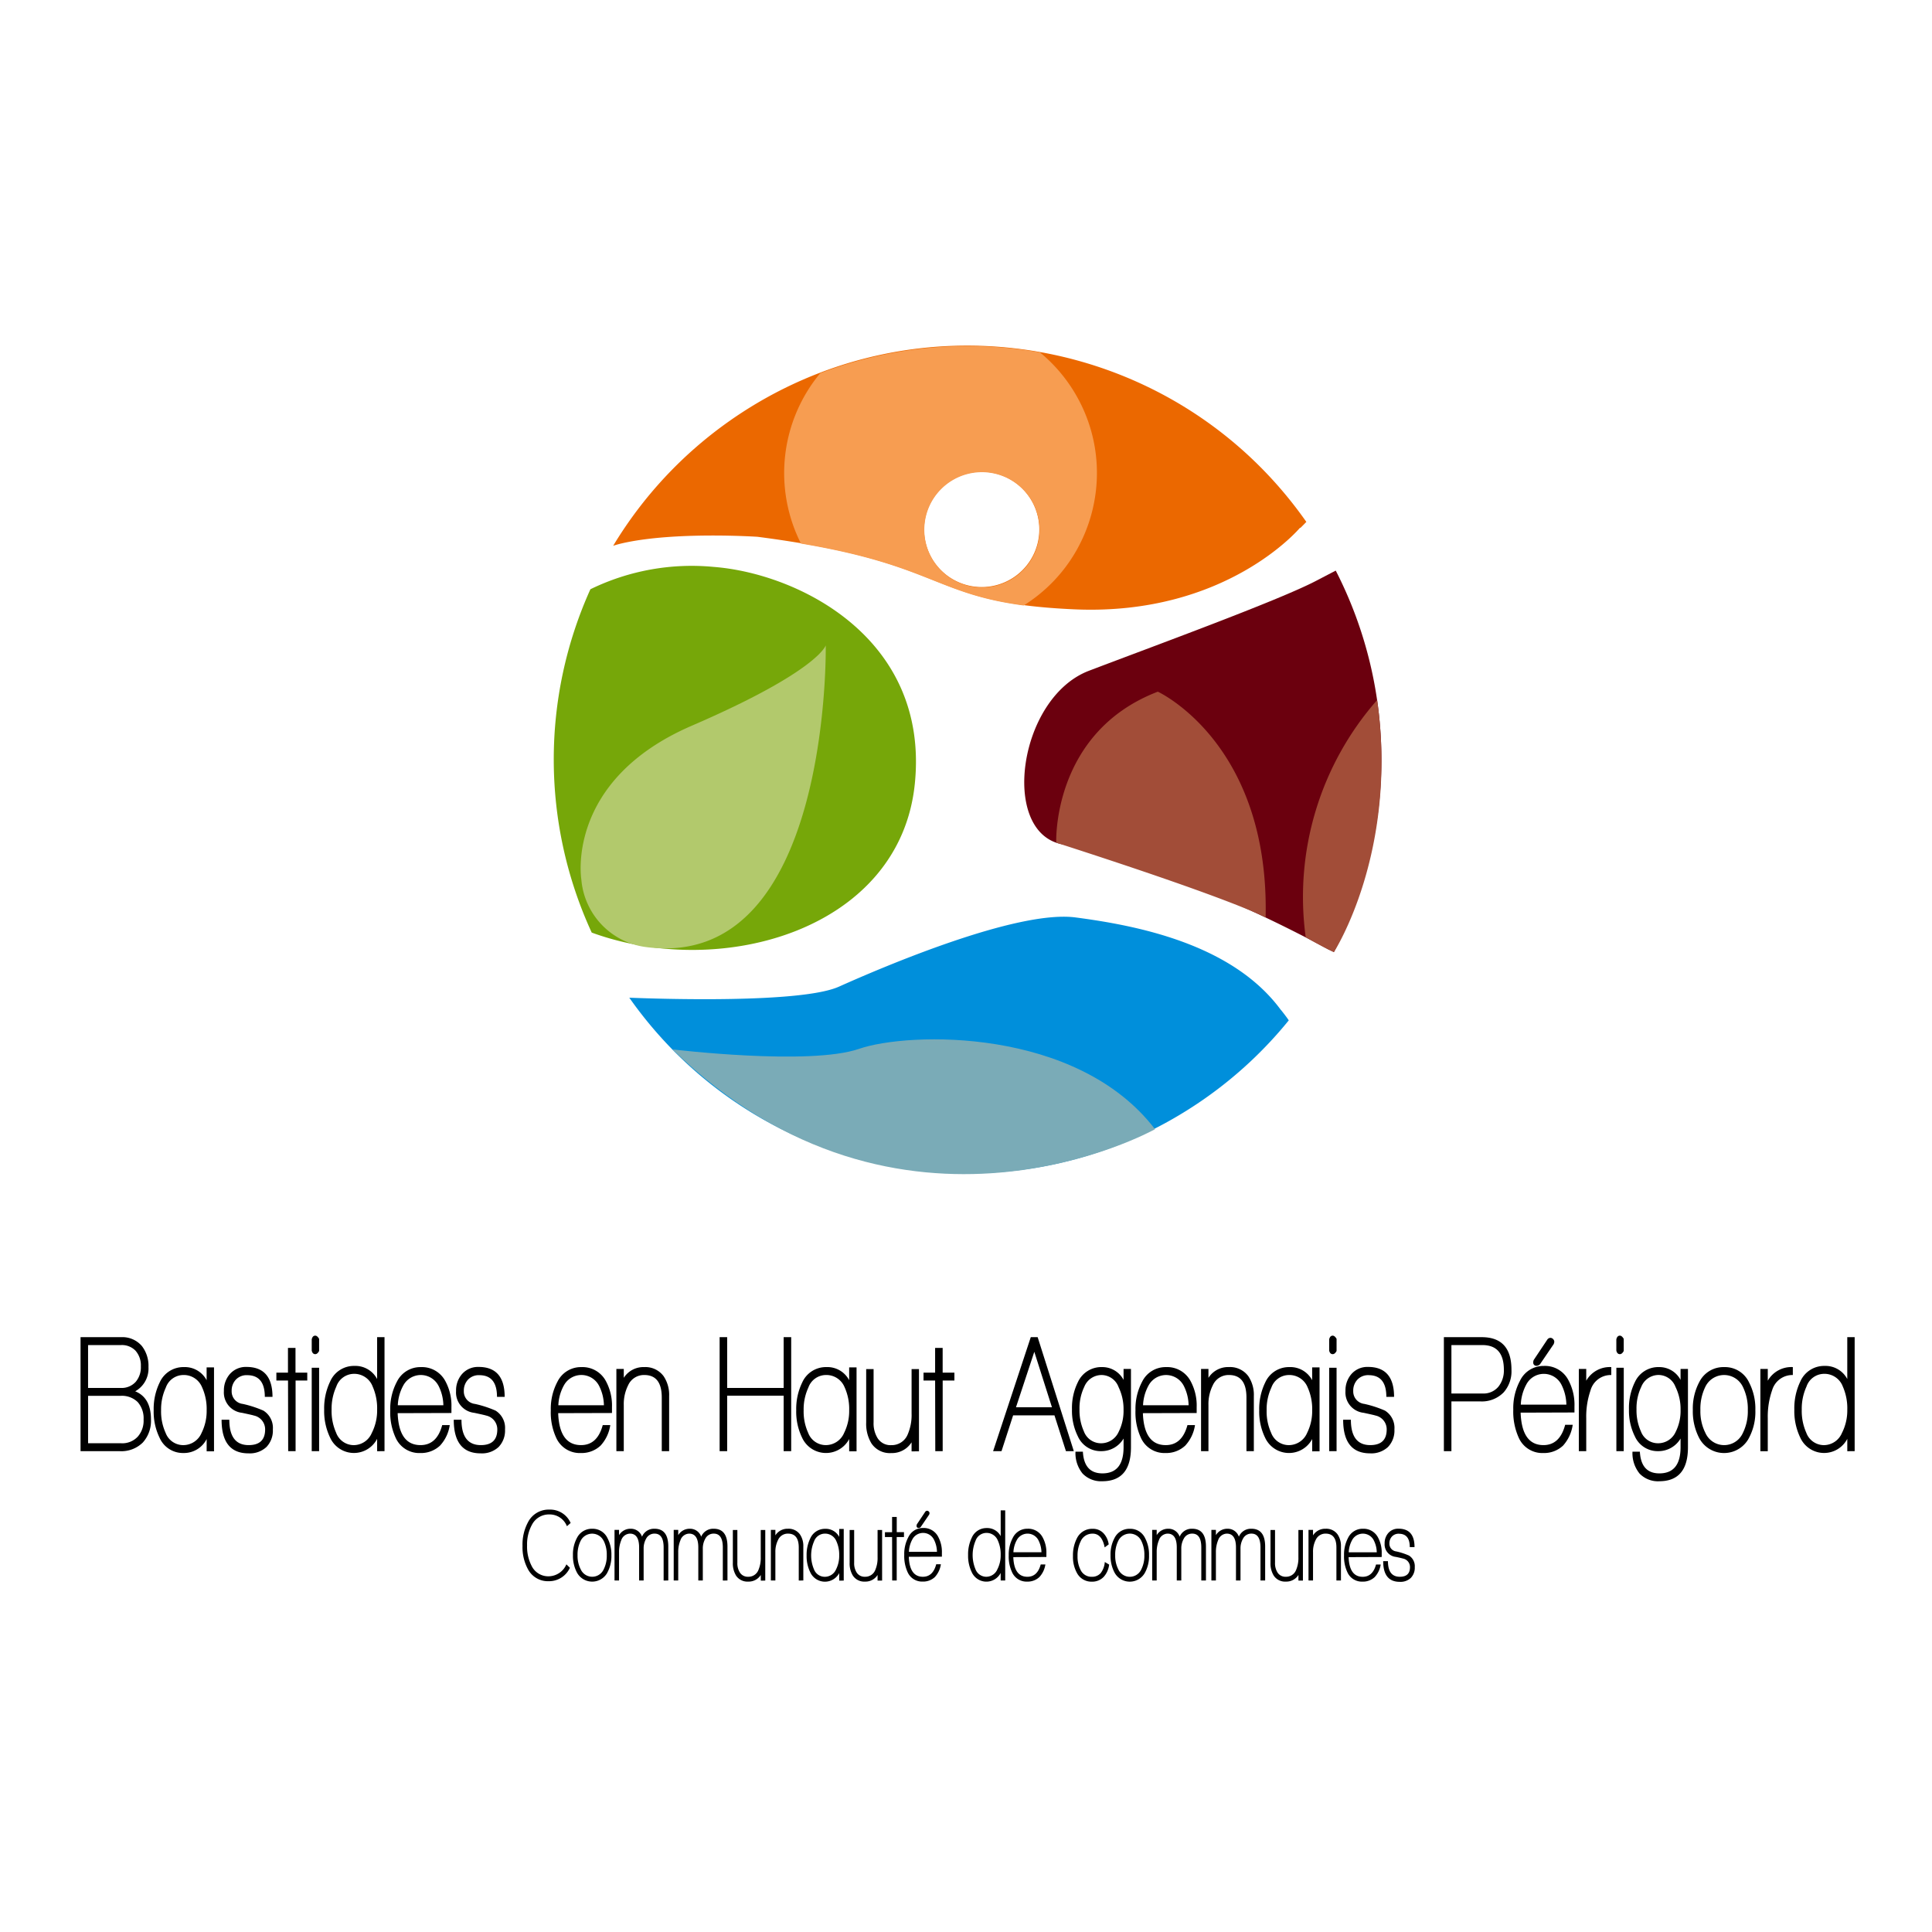 <svg xmlns="http://www.w3.org/2000/svg" viewBox="0 0 200 200" xml:space="preserve"><path d="M190.729 143.436a2.033 2.033 0 0 0-1.914-1.218 1.944 1.944 0 0 0-1.81 1.325 5.503 5.503 0 0 0-.488 2.385 5.52 5.52 0 0 0 .468 2.384 1.95 1.95 0 0 0 1.827 1.288 2.042 2.042 0 0 0 1.862-1.253 5.14 5.14 0 0 0 .557-2.418 5.594 5.594 0 0 0-.505-2.488m.505 6.787v-1.279a2.706 2.706 0 0 1-4.873-.138 6.322 6.322 0 0 1-.61-2.885 6.388 6.388 0 0 1 .625-2.924 2.681 2.681 0 0 1 2.506-1.602 2.547 2.547 0 0 1 2.35 1.358v-4.335h.765v11.8l-.763.005zm-7.797-6.266a8.3 8.3 0 0 0-.435 2.855v3.411h-.766v-8.515H183v1.218a2.807 2.807 0 0 1 2.593-1.41v.82a2.187 2.187 0 0 0-2.155 1.618m-3.028-.417a2.155 2.155 0 0 0-3.881.035 5.177 5.177 0 0 0-.505 2.402c-.024.82.155 1.633.523 2.367a2.122 2.122 0 0 0 3.863.017 5.05 5.05 0 0 0 .523-2.384 5.184 5.184 0 0 0-.523-2.437m.591 5.412a2.912 2.912 0 0 1-5.1-.087 5.969 5.969 0 0 1-.66-2.89 5.838 5.838 0 0 1 .713-2.993 2.788 2.788 0 0 1 2.541-1.462 2.749 2.749 0 0 1 2.559 1.568 5.9 5.9 0 0 1 .66 2.885 5.735 5.735 0 0 1-.713 2.976m-7.554-5.38a1.895 1.895 0 0 0-1.74-1.235 1.94 1.94 0 0 0-1.808 1.24 5.12 5.12 0 0 0-.488 2.314c-.02.785.135 1.563.453 2.28a1.88 1.88 0 0 0 1.758 1.236 1.988 1.988 0 0 0 1.845-1.183 4.83 4.83 0 0 0 .505-2.28 5.224 5.224 0 0 0-.522-2.367m-1.688 9.764a2.651 2.651 0 0 1-2.037-.8 3.34 3.34 0 0 1-.731-2.261h.765c.081 1.496.754 2.245 2.019 2.245 1.462 0 2.193-.905 2.193-2.715v-.89a2.665 2.665 0 0 1-2.315 1.304 2.582 2.582 0 0 1-2.417-1.532 5.938 5.938 0 0 1-.609-2.784 6.033 6.033 0 0 1 .624-2.854 2.657 2.657 0 0 1 2.489-1.532c.932-.011 1.793.5 2.228 1.325v-1.133h.765v8.109c0 2.344-.992 3.516-2.976 3.516m-4.072-13.157c-.187 0-.308-.121-.366-.365v-1.166c.058-.255.18-.382.366-.383.138 0 .272.11.4.33v1.254c-.116.22-.25.33-.4.33m.4 10.043h-.762v-8.633h.765l-.003 8.633zm-3.446-6.265a8.3 8.3 0 0 0-.435 2.855v3.411h-.766v-8.512h.766v1.218a2.807 2.807 0 0 1 2.592-1.41v.82a2.183 2.183 0 0 0-2.157 1.618m-5.224-2.729a.51.51 0 0 1-.33.156.323.323 0 0 1-.366-.365.494.494 0 0 1 .088-.296l1.36-2.04a.404.404 0 0 1 .33-.192.371.371 0 0 1 .278.13.397.397 0 0 1 .122.27.687.687 0 0 1-.07.261l-1.412 2.076zm2.227 2.123a2.043 2.043 0 0 0-3.62-.07 4.763 4.763 0 0 0-.592 2.123h4.717a4.779 4.779 0 0 0-.505-2.054m-4.23 2.885c.081 2.24.87 3.36 2.367 3.36 1.125 0 1.874-.702 2.245-2.106h.78a4.088 4.088 0 0 1-1.002 2.16 2.866 2.866 0 0 1-2.036.766 2.668 2.668 0 0 1-2.542-1.567 6.533 6.533 0 0 1-.573-2.924 6.012 6.012 0 0 1 .696-2.993 2.692 2.692 0 0 1 2.472-1.532 2.729 2.729 0 0 1 2.506 1.41 5.38 5.38 0 0 1 .66 2.784v.624l-5.573.018zm-3.968-6.996h-3.197v5.013h3.22c.624.037 1.23-.22 1.637-.696a2.668 2.668 0 0 0 .573-1.758c0-1.706-.742-2.558-2.228-2.558m2.193 4.908a3.141 3.141 0 0 1-2.401.923h-2.994v5.151h-.78v-11.801h3.916c2.054 0 3.08 1.125 3.08 3.376a3.292 3.292 0 0 1-.817 2.35m-13.958-1.794a1.527 1.527 0 0 0-1.17.462 1.643 1.643 0 0 0-.434 1.175 1.298 1.298 0 0 0 1.148 1.34c.735.16 1.452.393 2.14.696a2.105 2.105 0 0 1 .975 1.949 2.448 2.448 0 0 1-.661 1.81 2.522 2.522 0 0 1-1.862.662c-1.856 0-2.784-1.16-2.784-3.481h.8c0 1.752.667 2.628 2.001 2.628 1.138 0 1.706-.54 1.706-1.619a1.457 1.457 0 0 0-1.17-1.444c-.046-.023-.452-.116-1.217-.28a2.115 2.115 0 0 1-1.88-2.26c-.02-.628.191-1.24.592-1.724a2.183 2.183 0 0 1 1.74-.765c1.8 0 2.699 1.032 2.699 3.098h-.8c0-1.497-.61-2.245-1.828-2.245m-3.725-2.176c-.185 0-.307-.122-.365-.365v-1.166c.058-.255.18-.382.365-.383.14 0 .273.11.401.33v1.254c-.116.22-.25.33-.4.33m.4 10.043h-.766v-8.633h.766v8.633zm-3.029-6.683a2.035 2.035 0 0 0-1.914-1.2 1.942 1.942 0 0 0-1.809 1.306 5.348 5.348 0 0 0-.488 2.35c-.022.803.138 1.6.468 2.332a1.95 1.95 0 0 0 1.828 1.27 2.064 2.064 0 0 0 1.897-1.27 5.068 5.068 0 0 0 .522-2.332 5.447 5.447 0 0 0-.505-2.454m.505 6.7v-1.273a2.72 2.72 0 0 1-4.873-.14 6.12 6.12 0 0 1-.61-2.835c-.026-1 .188-1.99.625-2.89a2.685 2.685 0 0 1 2.506-1.584 2.545 2.545 0 0 1 2.349 1.358v-1.325h.766v8.687l-.763.002zm-6.805-.017v-5.554c0-1.555-.604-2.332-1.81-2.332a1.788 1.788 0 0 0-1.671 1.06 4.324 4.324 0 0 0-.453 2.055v4.768h-.766v-8.51h.766v.92a2.41 2.41 0 0 1 2.123-1.114 2.34 2.34 0 0 1 2.002.94c.404.607.605 1.326.574 2.054v5.71l-.765.003zm-6.492-6.77a2.059 2.059 0 0 0-3.62-.07 4.6 4.6 0 0 0-.592 2.087h4.717a4.624 4.624 0 0 0-.505-2.018m-4.229 2.836c.081 2.205.87 3.307 2.367 3.307 1.126 0 1.874-.69 2.246-2.07h.78a3.961 3.961 0 0 1-1.01 2.122 2.865 2.865 0 0 1-2.035.766 2.67 2.67 0 0 1-2.541-1.549 6.257 6.257 0 0 1-.574-2.871 5.976 5.976 0 0 1 .696-2.976 2.699 2.699 0 0 1 2.472-1.498c1.031-.045 2 .493 2.506 1.393.465.84.694 1.79.661 2.75v.61l-5.568.016zm-2.523-2.715a1.897 1.897 0 0 0-1.74-1.235 1.938 1.938 0 0 0-1.81 1.235 5.12 5.12 0 0 0-.489 2.315c-.02.784.135 1.563.453 2.28.27.739.971 1.232 1.758 1.236a1.989 1.989 0 0 0 1.844-1.184 4.83 4.83 0 0 0 .505-2.28 5.224 5.224 0 0 0-.522-2.366m-1.686 9.761a2.651 2.651 0 0 1-2.035-.8 3.34 3.34 0 0 1-.732-2.26h.766c.081 1.496.754 2.244 2.02 2.245 1.462 0 2.192-.905 2.192-2.715v-.89a2.664 2.664 0 0 1-2.314 1.305 2.582 2.582 0 0 1-2.417-1.532 5.932 5.932 0 0 1-.61-2.784 6.026 6.026 0 0 1 .624-2.854 2.657 2.657 0 0 1 2.489-1.532c.932-.012 1.792.5 2.227 1.325v-1.133h.766v8.109c0 2.344-.992 3.516-2.976 3.516m-7.03-13.4-1.897 5.743h3.724l-1.827-5.743zm3.275 10.286-1.188-3.707h-4.28l-1.202 3.707h-.87l3.899-11.8h.713l3.743 11.8h-.815zm-12.76-7.31v7.31h-.766l-.017-7.31h-1.2v-.818h1.2v-2.559h.78v2.56H98.8v.817h-1.215zm-3.22 7.33v-.936a2.395 2.395 0 0 1-2.105 1.113 2.281 2.281 0 0 1-2.054-1.009 3.913 3.913 0 0 1-.54-2.158v-5.524h.767v5.504a2.91 2.91 0 0 0 .4 1.619c.302.493.85.78 1.427.748a1.786 1.786 0 0 0 1.706-1.114 5.078 5.078 0 0 0 .4-2.158v-4.6h.765v8.512l-.765.003zm-6.962-6.704a2.035 2.035 0 0 0-1.915-1.2 1.942 1.942 0 0 0-1.81 1.307 5.348 5.348 0 0 0-.486 2.348c-.022.803.138 1.6.468 2.332a1.95 1.95 0 0 0 1.828 1.27 2.063 2.063 0 0 0 1.897-1.27 5.068 5.068 0 0 0 .521-2.332 5.447 5.447 0 0 0-.504-2.455m.504 6.7v-1.27a2.72 2.72 0 0 1-4.873-.14 6.127 6.127 0 0 1-.609-2.835c-.026-1 .188-1.99.624-2.89a2.685 2.685 0 0 1 2.506-1.584c.98-.038 1.893.49 2.35 1.358v-1.325h.765v8.687h-.763zm-6.783-.017v-5.743h-5.848v5.743h-.78v-11.8h.78v5.256h5.848v-5.256h.78v11.8h-.78zm-12.618 0v-5.551c0-1.555-.603-2.332-1.81-2.332a1.793 1.793 0 0 0-1.67 1.06 4.33 4.33 0 0 0-.453 2.055v4.768h-.766v-8.51h.766v.92a2.41 2.41 0 0 1 2.121-1.112 2.34 2.34 0 0 1 2.002.94c.403.607.604 1.326.573 2.054v5.71l-.763-.002zm-6.494-6.77a2.058 2.058 0 0 0-3.62-.07 4.617 4.617 0 0 0-.592 2.088h4.717a4.624 4.624 0 0 0-.505-2.019m-4.229 2.838c.081 2.205.87 3.307 2.367 3.307 1.126 0 1.874-.69 2.245-2.07h.78a3.965 3.965 0 0 1-1.006 2.124 2.866 2.866 0 0 1-2.036.766 2.67 2.67 0 0 1-2.542-1.549 6.264 6.264 0 0 1-.573-2.871 5.976 5.976 0 0 1 .696-2.977 2.699 2.699 0 0 1 2.472-1.497 2.737 2.737 0 0 1 2.505 1.391c.465.84.694 1.79.661 2.75v.61l-5.569.016zm-8.162-3.933a1.527 1.527 0 0 0-1.17.461 1.643 1.643 0 0 0-.435 1.175 1.297 1.297 0 0 0 1.149 1.34c.735.16 1.452.394 2.14.696a2.105 2.105 0 0 1 .975 1.95 2.448 2.448 0 0 1-.661 1.81 2.52 2.52 0 0 1-1.862.661c-1.857 0-2.785-1.16-2.785-3.48h.8c0 1.751.668 2.627 2.003 2.627 1.136 0 1.705-.54 1.705-1.618a1.456 1.456 0 0 0-1.17-1.444c-.046-.024-.452-.117-1.218-.28a2.115 2.115 0 0 1-1.88-2.26c-.02-.628.19-1.241.592-1.724a2.183 2.183 0 0 1 1.74-.766c1.8 0 2.698 1.033 2.698 3.098h-.793c0-1.496-.61-2.245-1.828-2.245m-4.23 1.095a2.06 2.06 0 0 0-3.62-.07 4.61 4.61 0 0 0-.59 2.088h4.716a4.624 4.624 0 0 0-.504-2.019m-4.227 2.838c.08 2.205.87 3.307 2.366 3.307 1.126 0 1.874-.69 2.245-2.07h.78a3.957 3.957 0 0 1-1.008 2.124 2.865 2.865 0 0 1-2.036.766 2.67 2.67 0 0 1-2.541-1.549 6.257 6.257 0 0 1-.574-2.871 5.976 5.976 0 0 1 .696-2.977 2.698 2.698 0 0 1 2.47-1.497c1.031-.046 2 .492 2.506 1.391.466.84.695 1.79.662 2.75v.61l-5.566.016zm-2.628-2.853a2.035 2.035 0 0 0-1.914-1.218 1.95 1.95 0 0 0-1.81 1.325 5.511 5.511 0 0 0-.487 2.385 5.52 5.52 0 0 0 .468 2.384 1.95 1.95 0 0 0 1.827 1.287 2.04 2.04 0 0 0 1.862-1.253c.38-.748.572-1.578.557-2.417a5.602 5.602 0 0 0-.505-2.489m.505 6.788v-1.28a2.706 2.706 0 0 1-4.873-.138 6.322 6.322 0 0 1-.61-2.885 6.388 6.388 0 0 1 .624-2.924 2.68 2.68 0 0 1 2.508-1.603 2.545 2.545 0 0 1 2.35 1.359v-4.335h.765v11.8l-.764.006zm-6.406-10.048c-.186 0-.308-.121-.365-.365v-1.166c.056-.255.178-.383.365-.383.14 0 .272.11.4.33v1.254c-.116.22-.25.33-.4.33m.4 10.043h-.766v-8.633h.766v8.633zm-2.436-7.31v7.31h-.766l-.017-7.31H28.61v-.818h1.2v-2.559h.78v2.56h1.218v.817h-1.211zm-5.012-.557a1.529 1.529 0 0 0-1.17.461c-.294.32-.45.742-.435 1.175a1.298 1.298 0 0 0 1.15 1.34c.734.16 1.451.394 2.14.696a2.105 2.105 0 0 1 .974 1.95 2.448 2.448 0 0 1-.66 1.81 2.522 2.522 0 0 1-1.863.661c-1.857 0-2.785-1.16-2.784-3.48h.8c0 1.751.667 2.627 2.001 2.627 1.137 0 1.706-.54 1.706-1.618a1.456 1.456 0 0 0-1.17-1.444c-.046-.024-.452-.117-1.218-.28a2.115 2.115 0 0 1-1.88-2.26 2.578 2.578 0 0 1 .592-1.724 2.189 2.189 0 0 1 1.741-.766c1.798 0 2.697 1.033 2.698 3.098h-.795c0-1.496-.61-2.245-1.827-2.245m-4.699 1.182a2.036 2.036 0 0 0-1.914-1.2 1.942 1.942 0 0 0-1.81 1.307 5.347 5.347 0 0 0-.488 2.35c-.022.803.138 1.6.468 2.332a1.95 1.95 0 0 0 1.827 1.27 2.063 2.063 0 0 0 1.9-1.273 5.068 5.068 0 0 0 .522-2.333 5.447 5.447 0 0 0-.506-2.454m.506 6.7v-1.269a2.634 2.634 0 0 1-2.403 1.445 2.635 2.635 0 0 1-2.472-1.584 6.127 6.127 0 0 1-.609-2.836c-.026-1 .188-1.99.624-2.89a2.684 2.684 0 0 1 2.506-1.584 2.547 2.547 0 0 1 2.35 1.358v-1.325h.766v8.687l-.762-.002zm-7.346-10.397a1.95 1.95 0 0 0-1.53-.6h-3.4v4.437h3.376a1.959 1.959 0 0 0 1.567-.644c.367-.45.553-1.02.522-1.6a2.292 2.292 0 0 0-.537-1.593m-4.928 9.563h3.415a2.183 2.183 0 0 0 1.74-.696 2.495 2.495 0 0 0 .592-1.758 2.53 2.53 0 0 0-.61-1.81 2.329 2.329 0 0 0-1.775-.644H9.118v4.908zm4.873-5.38c1.092.441 1.638 1.41 1.638 2.907a3.347 3.347 0 0 1-.843 2.396 3.15 3.15 0 0 1-2.41.896H8.338v-11.801h4.195a2.651 2.651 0 0 1 2.158.923c.474.623.714 1.393.679 2.175a2.695 2.695 0 0 1-1.375 2.507m130.821 14.742a.936.936 0 0 0-.717.285 1.014 1.014 0 0 0-.268.722.798.798 0 0 0 .707.825 7 7 0 0 1 1.318.428c.407.257.638.72.6 1.2.022.411-.125.814-.408 1.114-.31.286-.724.433-1.145.407-1.144 0-1.716-.714-1.716-2.142h.493c0 1.079.41 1.618 1.232 1.617.7 0 1.05-.332 1.049-.996a.896.896 0 0 0-.717-.888 10.898 10.898 0 0 0-.75-.172 1.3 1.3 0 0 1-1.157-1.393 1.581 1.581 0 0 1 .364-1.06 1.344 1.344 0 0 1 1.07-.468c1.108 0 1.661.636 1.66 1.907h-.492c0-.922-.375-1.382-1.124-1.382m-2.603.674a1.267 1.267 0 0 0-2.228-.043 2.833 2.833 0 0 0-.363 1.286h2.901a2.836 2.836 0 0 0-.312-1.242m-2.602 1.746c.052 1.356.538 2.035 1.457 2.035.692 0 1.153-.425 1.382-1.274h.482a2.439 2.439 0 0 1-.624 1.306c-.34.314-.79.482-1.253.468a1.644 1.644 0 0 1-1.564-.954 3.849 3.849 0 0 1-.353-1.767 3.678 3.678 0 0 1 .428-1.831 1.66 1.66 0 0 1 1.522-.922 1.684 1.684 0 0 1 1.542.858c.286.517.427 1.101.407 1.692v.375l-3.426.014zm-1.263 2.417v-3.417c0-.956-.372-1.435-1.115-1.435a1.1 1.1 0 0 0-1.028.653 2.662 2.662 0 0 0-.278 1.264v2.935h-.468v-5.238h.468v.568c.282-.445.78-.706 1.306-.687a1.44 1.44 0 0 1 1.232.579c.248.373.372.816.353 1.264v3.513l-.47.001zm-3.931.011v-.583c-.28.442-.773.704-1.296.686a1.404 1.404 0 0 1-1.264-.624 2.41 2.41 0 0 1-.332-1.325v-3.392h.468v3.384c-.017.349.068.695.246.996.186.304.523.48.878.46a1.1 1.1 0 0 0 1.05-.685 3.14 3.14 0 0 0 .246-1.326v-2.83h.468v5.238l-.464.001zm-3.93-.01v-3.418c0-.956-.311-1.435-.932-1.435a.955.955 0 0 0-.878.525c-.179.32-.268.683-.258 1.05v3.274h-.468v-3.414c0-.956-.317-1.435-.953-1.435a.982.982 0 0 0-.9.696 3.132 3.132 0 0 0-.225 1.221v2.935h-.467v-5.238h.467v.546a1.37 1.37 0 0 1 1.2-.665 1.212 1.212 0 0 1 1.178.825 1.344 1.344 0 0 1 1.296-.825c.949 0 1.424.615 1.424 1.843v3.513l-.485.001zm-6.126 0v-3.418c0-.956-.312-1.435-.936-1.435a.956.956 0 0 0-.878.525c-.178.32-.267.683-.257 1.05v3.274h-.468v-3.414c0-.956-.318-1.435-.954-1.435a.98.98 0 0 0-.899.696 3.119 3.119 0 0 0-.225 1.221v2.935h-.468v-5.238h.468v.546a1.37 1.37 0 0 1 1.2-.665 1.212 1.212 0 0 1 1.177.825c.217-.52.734-.849 1.296-.825.95 0 1.425.615 1.425 1.843v3.513l-.481.001zm-6.212-4.113a1.326 1.326 0 0 0-2.39.02c-.22.463-.327.97-.311 1.482a3.046 3.046 0 0 0 .322 1.457 1.306 1.306 0 0 0 2.377.01c.225-.455.336-.959.321-1.467a3.188 3.188 0 0 0-.32-1.5m.363 3.332a1.793 1.793 0 0 1-3.138-.054 3.674 3.674 0 0 1-.407-1.778 3.587 3.587 0 0 1 .44-1.841 1.712 1.712 0 0 1 1.563-.9 1.69 1.69 0 0 1 1.574.964 3.63 3.63 0 0 1 .407 1.777 3.533 3.533 0 0 1-.439 1.832m-5.409-4.07a1.312 1.312 0 0 0-1.232.803 3.289 3.289 0 0 0-.32 1.521 2.98 2.98 0 0 0 .311 1.424c.212.451.671.733 1.17.717.343.012.675-.124.91-.374.254-.335.403-.738.43-1.157l.449.268c-.05.464-.24.9-.546 1.253a1.637 1.637 0 0 1-1.232.515 1.696 1.696 0 0 1-1.56-.911 3.422 3.422 0 0 1-.406-1.734c-.02-.639.12-1.272.407-1.843a1.75 1.75 0 0 1 1.637-.985c.436-.013.856.168 1.146.493.278.313.456.704.51 1.12l-.418.311c-.186-.95-.604-1.424-1.253-1.424m-5.602.685a1.267 1.267 0 0 0-2.228-.043 2.84 2.84 0 0 0-.363 1.286h2.902a2.844 2.844 0 0 0-.312-1.242m-2.602 1.746c.052 1.356.538 2.034 1.457 2.035.692 0 1.152-.425 1.38-1.274h.483a2.442 2.442 0 0 1-.624 1.306c-.34.314-.79.482-1.253.468a1.644 1.644 0 0 1-1.564-.954 3.849 3.849 0 0 1-.353-1.768 3.673 3.673 0 0 1 .43-1.83 1.66 1.66 0 0 1 1.52-.922 1.684 1.684 0 0 1 1.542.858 3.26 3.26 0 0 1 .407 1.692v.375l-3.425.014zm-1.617-1.757a1.252 1.252 0 0 0-1.178-.75 1.197 1.197 0 0 0-1.114.814 3.804 3.804 0 0 0-.011 2.935 1.2 1.2 0 0 0 1.125.792 1.255 1.255 0 0 0 1.145-.771c.235-.461.353-.972.343-1.49a3.442 3.442 0 0 0-.311-1.53m.311 4.176v-.78a1.665 1.665 0 0 1-2.998-.085 3.886 3.886 0 0 1-.375-1.778 3.927 3.927 0 0 1 .386-1.799 1.65 1.65 0 0 1 1.542-.986 1.567 1.567 0 0 1 1.446.836v-2.67h.468v7.261l-.469.001zm-8.278-5.536a.312.312 0 0 1-.203.096.199.199 0 0 1-.225-.225.312.312 0 0 1 .053-.183l.836-1.253a.247.247 0 0 1 .203-.118.23.23 0 0 1 .171.078.24.24 0 0 1 .078.166.417.417 0 0 1-.043.161l-.87 1.278zm1.37 1.306a1.257 1.257 0 0 0-2.227-.042c-.222.4-.346.848-.364 1.306h2.904a2.944 2.944 0 0 0-.312-1.264m-2.603 1.778c.052 1.378.538 2.067 1.457 2.067.692 0 1.153-.432 1.381-1.296h.482a2.505 2.505 0 0 1-.624 1.326c-.34.314-.79.482-1.253.467a1.637 1.637 0 0 1-1.563-.964 4.015 4.015 0 0 1-.353-1.8 3.694 3.694 0 0 1 .429-1.842 1.655 1.655 0 0 1 1.52-.942 1.68 1.68 0 0 1 1.542.868 3.31 3.31 0 0 1 .407 1.715v.385l-3.425.016zm-1.253-2.045v4.498h-.468l-.01-4.498h-.74v-.504h.74v-1.575h.481v1.574h.75v.504h-.753zm-1.981 4.509v-.584c-.28.443-.773.704-1.296.686a1.404 1.404 0 0 1-1.264-.624c-.237-.4-.352-.86-.332-1.325v-3.392h.468v3.384c-.017.349.068.695.246.996.186.304.523.48.878.46a1.1 1.1 0 0 0 1.055-.685 3.14 3.14 0 0 0 .246-1.326v-2.83h.468v5.238l-.47.002zm-4.284-4.123a1.254 1.254 0 0 0-1.178-.74c-.504.007-.95.328-1.114.804a3.673 3.673 0 0 0-.011 2.885 1.2 1.2 0 0 0 1.125.78 1.27 1.27 0 0 0 1.17-.78c.22-.446.33-.939.32-1.436a3.353 3.353 0 0 0-.311-1.51m.312 4.123v-.78a1.673 1.673 0 0 1-2.998-.086 3.768 3.768 0 0 1-.376-1.745 3.846 3.846 0 0 1 .386-1.778 1.653 1.653 0 0 1 1.542-.975 1.566 1.566 0 0 1 1.446.836v-.821h.468v5.344l-.468.005zm-4.188-.011v-3.42c0-.957-.371-1.436-1.114-1.436a1.101 1.101 0 0 0-1.028.653c-.195.392-.29.826-.279 1.264v2.935H79.8v-5.238h.467v.568c.283-.445.78-.707 1.307-.687a1.44 1.44 0 0 1 1.232.579c.249.373.372.816.354 1.264v3.513l-.472.005zm-3.93.01v-.586c-.28.442-.774.704-1.297.686a1.404 1.404 0 0 1-1.264-.624 2.41 2.41 0 0 1-.332-1.325v-3.392h.468v3.384c-.017.349.068.696.246.996.186.304.523.48.878.46a1.1 1.1 0 0 0 1.05-.685 3.14 3.14 0 0 0 .246-1.326v-2.83h.468v5.238l-.464.005zm-3.931-.01v-3.42c0-.957-.312-1.436-.936-1.436a.956.956 0 0 0-.878.525c-.178.32-.267.683-.257 1.05v3.274h-.467v-3.414c0-.956-.318-1.435-.953-1.435a.982.982 0 0 0-.9.696 3.132 3.132 0 0 0-.225 1.221v2.935h-.468v-5.238h.468v.546a1.37 1.37 0 0 1 1.199-.665 1.212 1.212 0 0 1 1.178.825c.216-.52.734-.849 1.296-.825.95 0 1.424.615 1.424 1.843v3.513l-.481.005zm-6.127 0v-3.42c0-.957-.312-1.436-.935-1.436a.958.958 0 0 0-.878.525c-.179.32-.267.683-.257 1.05v3.274h-.468v-3.414c0-.956-.317-1.435-.953-1.435a.982.982 0 0 0-.9.696 3.132 3.132 0 0 0-.225 1.221v2.935h-.468v-5.238h.468v.546a1.37 1.37 0 0 1 1.2-.665 1.212 1.212 0 0 1 1.178.825 1.34 1.34 0 0 1 1.296-.825c.95 0 1.424.615 1.424 1.843v3.513l-.482.005zm-6.212-4.112a1.326 1.326 0 0 0-2.388.02c-.221.463-.328.97-.312 1.482-.012.503.1 1 .327 1.449a1.306 1.306 0 0 0 2.377.01 3.09 3.09 0 0 0 .321-1.467 3.181 3.181 0 0 0-.321-1.499m.365 3.331a1.793 1.793 0 0 1-3.138-.054 3.674 3.674 0 0 1-.407-1.778 3.587 3.587 0 0 1 .44-1.841 1.712 1.712 0 0 1 1.563-.9 1.691 1.691 0 0 1 1.57.962c.285.549.425 1.16.408 1.778a3.538 3.538 0 0 1-.44 1.831m-4.165-4.834a1.915 1.915 0 0 0-1.81-1.22 1.975 1.975 0 0 0-1.8 1.049 4.22 4.22 0 0 0-.514 2.163 4.323 4.323 0 0 0 .468 2.11 1.913 1.913 0 0 0 1.766 1.082 2.027 2.027 0 0 0 1.835-1.237l.364.353a2.374 2.374 0 0 1-2.195 1.392 2.33 2.33 0 0 1-2.153-1.253 4.734 4.734 0 0 1-.557-2.399c-.03-.861.17-1.715.578-2.474a2.393 2.393 0 0 1 2.206-1.286 2.306 2.306 0 0 1 2.197 1.386l-.385.334z"/><path fill="#76A709" d="M94.705 81.107c1.502-15.02-12.016-21.727-20.798-22.419a23.93 23.93 0 0 0-12.788 2.31 42.82 42.82 0 0 0 .136 35.544c13.633 4.96 31.95-.418 33.45-15.438"/><path fill="#EB6800" d="m134.57 54.647.07-.018c.215-.214.43-.43.592-.603-13.581-19.37-40.294-24.064-59.664-10.483A42.835 42.835 0 0 0 63.475 56.5c.263-.087.541-.167.842-.238 5.43-1.271 14.098-.693 14.098-.693 20.565 2.657 17.098 6.817 32.814 7.51 15.717.692 23.34-8.436 23.34-8.436m-32.945 6.128a5.965 5.965 0 1 1 5.965-5.965 5.964 5.964 0 0 1-5.963 5.965h-.002"/><path fill="#6B000E" d="m137.44 98.248.645.311a42.834 42.834 0 0 0 .19-39.491l-2.06 1.074c-3.934 2.05-16.864 6.771-23.486 9.295-7.278 2.772-9.221 16.627-2.85 17.947 12.315 2.55 26.103 10.059 27.56 10.864"/><path fill="#008FDB" d="M132.619 104.563h-.013c-5.085-6.93-15.14-8.782-21.262-9.59-6.122-.807-20.105 5.197-24.496 7.165-3.898 1.745-18.498 1.271-21.704 1.143 13.606 19.342 40.316 23.99 59.658 10.384a42.82 42.82 0 0 0 8.61-8.037c-.183-.288-.565-.775-.794-1.064"/><path fill="#B2C96C" d="M60.177 91.012S58.5 80.787 71.615 75.125c13.113-5.663 13.866-8.32 13.866-8.32s.575 33.983-18.776 31.212a7.7 7.7 0 0 1-6.528-7.005"/><path fill="#A24D38" d="M109.34 87.236s-.46-11.417 10.517-15.634c0 0 11.565 5.298 11.16 23.38 0 0-2.862-1.689-21.676-7.747m33.221-14.768a30.883 30.883 0 0 0-7.396 24.552s1.742 1.014 2.92 1.54c0 0 6.69-10.329 4.477-26.093"/><path fill="#7AABB7" d="M69.608 108.63s14.197 1.716 19.32-.054c5.124-1.77 22.552-2.253 30.64 8.319 0 0-26.325 14.743-49.96-8.265"/><path fill="#F79D51" d="M107.654 36.477a42.968 42.968 0 0 0-22.739 2.15 16.179 16.179 0 0 0-1.997 17.646c13.422 2.261 14.028 5.211 23.048 6.408 7.572-4.749 9.86-14.737 5.112-22.308a16.183 16.183 0 0 0-3.424-3.896m-6.003 24.333a5.965 5.965 0 1 1 5.964-5.965 5.964 5.964 0 0 1-5.963 5.965h-.001"/></svg>
